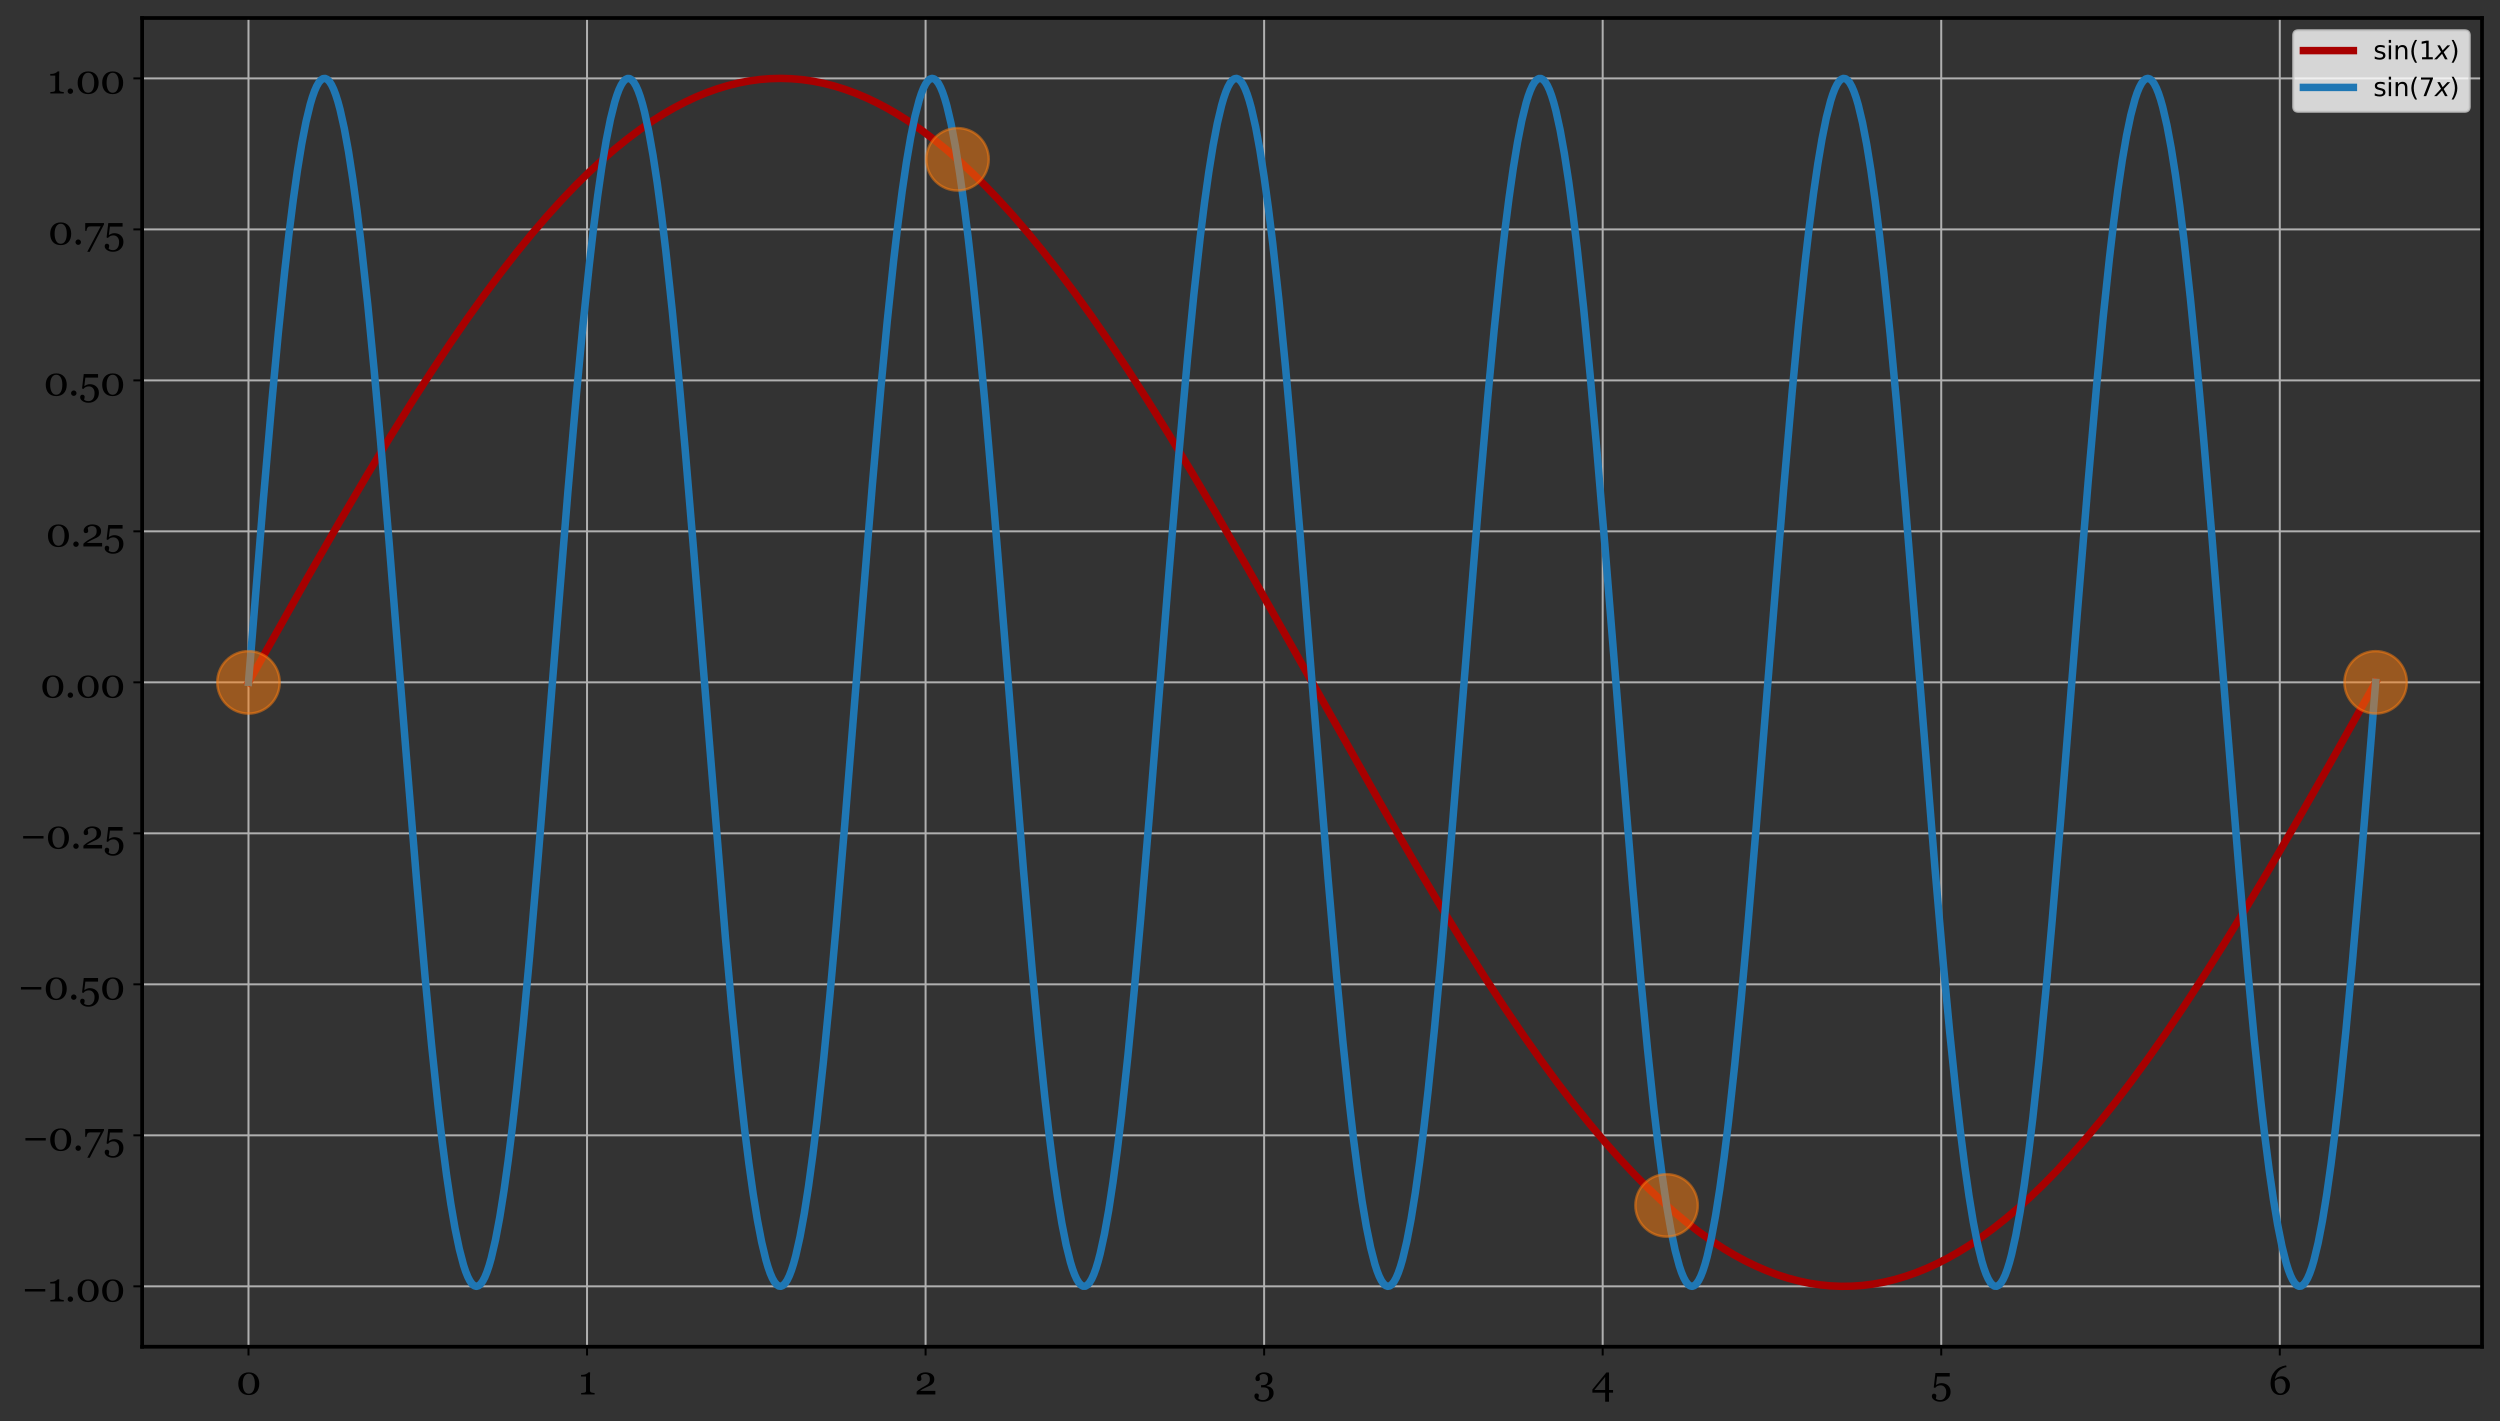 <?xml version="1.0" encoding="utf-8" standalone="no"?>
<!DOCTYPE svg PUBLIC "-//W3C//DTD SVG 1.1//EN"
  "http://www.w3.org/Graphics/SVG/1.1/DTD/svg11.dtd">
<svg xmlns:xlink="http://www.w3.org/1999/xlink" width="1000.79pt" height="568.885pt" viewBox="0 0 1000.79 568.885" xmlns="http://www.w3.org/2000/svg" version="1.1">
 <rect x="0" y="0" width="1000.79" height="568.885" fill="#333333" stroke="none"/>
 <defs>
  <style type="text/css">*{stroke-linejoin: round; stroke-linecap: butt}</style>
 </defs>
 <g id="figure_1">
  <g id="patch_1">
   <path d="M 0 568.885 
L 1000.79 568.885 
L 1000.79 0 
L 0 0 
L 0 568.885 
z
" style="fill: none"/>
  </g>
  <g id="axes_1">
   <g id="patch_2">
    <path d="M 56.895 539.12 
L 993.59 539.12 
L 993.59 7.2 
L 56.895 7.2 
L 56.895 539.12 
z
" style="fill: none"/>
   </g>
   <g id="matplotlib.axis_1">
    <g id="xtick_1">
     <g id="line2d_1">
      <path d="M 99.472 539.12 
L 99.472 7.2 
" clip-path="url(#pf205628ea2)" style="fill: none; stroke: #b0b0b0; stroke-width: 0.8; stroke-linecap: square"/>
     </g>
     <g id="line2d_2">
      <defs>
       <path id="mc0b490b5c8" d="M 0 0 
L 0 3.5 
" style="stroke: #000000; stroke-width: 0.8"/>
      </defs>
      <g>
       <use xlink:href="#mc0b490b5c8" x="99.472" y="539.12" style="stroke: #000000; stroke-width: 0.8"/>
      </g>
     </g>
     <g id="text_1">
      <!-- 0 -->
      <g transform="translate(94.562 558.215) scale(0.16 -0.16)">
       <defs>
        <path id="Georgia-30" d="M 3209 2919 
Q 3409 2678 3507 2354 
Q 3606 2031 3606 1678 
Q 3606 1253 3484 917 
Q 3363 581 3150 359 
Q 2931 131 2631 15 
Q 2331 -100 1963 -100 
Q 1559 -100 1243 34 
Q 928 169 731 403 
Q 525 647 423 973 
Q 322 1300 322 1678 
Q 322 2050 420 2362 
Q 519 2675 728 2928 
Q 928 3172 1243 3312 
Q 1559 3453 1966 3453 
Q 2394 3453 2700 3309 
Q 3006 3166 3209 2919 
z
M 2916 1678 
Q 2916 2422 2661 2831 
Q 2406 3241 1969 3241 
Q 1525 3241 1269 2831 
Q 1013 2422 1013 1678 
Q 1013 972 1258 542 
Q 1503 113 1963 113 
Q 2422 113 2669 542 
Q 2916 972 2916 1678 
z
" transform="scale(0.016)"/>
       </defs>
       <use xlink:href="#Georgia-30"/>
      </g>
     </g>
    </g>
    <g id="xtick_2">
     <g id="line2d_3">
      <path d="M 234.999 539.12 
L 234.999 7.2 
" clip-path="url(#pf205628ea2)" style="fill: none; stroke: #b0b0b0; stroke-width: 0.8; stroke-linecap: square"/>
     </g>
     <g id="line2d_4">
      <g>
       <use xlink:href="#mc0b490b5c8" x="234.999" y="539.12" style="stroke: #000000; stroke-width: 0.8"/>
      </g>
     </g>
     <g id="text_2">
      <!-- 1 -->
      <g transform="translate(231.561 558.215) scale(0.16 -0.16)">
       <defs>
        <path id="Georgia-31" d="M 2528 0 
L 422 0 
L 422 222 
Q 516 228 714 248 
Q 913 269 988 291 
Q 1084 322 1136 392 
Q 1188 463 1188 603 
L 1188 2797 
L 409 2797 
L 409 3059 
L 581 3059 
Q 919 3059 1186 3184 
Q 1453 3309 1569 3453 
L 1828 3453 
Q 1819 3250 1809 2978 
Q 1800 2706 1800 2491 
L 1800 638 
Q 1800 528 1848 442 
Q 1897 356 1988 316 
Q 2069 281 2253 253 
Q 2438 225 2528 222 
L 2528 0 
z
" transform="scale(0.016)"/>
       </defs>
       <use xlink:href="#Georgia-31"/>
      </g>
     </g>
    </g>
    <g id="xtick_3">
     <g id="line2d_5">
      <path d="M 370.526 539.12 
L 370.526 7.2 
" clip-path="url(#pf205628ea2)" style="fill: none; stroke: #b0b0b0; stroke-width: 0.8; stroke-linecap: square"/>
     </g>
     <g id="line2d_6">
      <g>
       <use xlink:href="#mc0b490b5c8" x="370.526" y="539.12" style="stroke: #000000; stroke-width: 0.8"/>
      </g>
     </g>
     <g id="text_3">
      <!-- 2 -->
      <g transform="translate(366.057 558.215) scale(0.16 -0.16)">
       <defs>
        <path id="Georgia-32" d="M 3272 0 
L 344 0 
L 344 425 
Q 428 522 578 642 
Q 728 763 934 903 
Q 1059 988 1234 1088 
Q 1409 1188 1631 1306 
Q 1878 1438 2011 1538 
Q 2144 1638 2253 1784 
Q 2325 1881 2369 2026 
Q 2413 2172 2413 2441 
Q 2413 2831 2203 3014 
Q 1994 3197 1666 3197 
Q 1463 3197 1281 3117 
Q 1100 3038 1009 2897 
Q 1031 2797 1064 2659 
Q 1097 2522 1097 2391 
Q 1097 2272 998 2180 
Q 900 2088 706 2088 
Q 550 2088 465 2195 
Q 381 2303 381 2484 
Q 381 2653 475 2823 
Q 569 2994 744 3138 
Q 916 3278 1169 3365 
Q 1422 3453 1716 3453 
Q 2356 3453 2732 3167 
Q 3109 2881 3109 2403 
Q 3109 2175 3042 1987 
Q 2975 1800 2825 1656 
Q 2659 1497 2437 1383 
Q 2216 1269 1759 1066 
Q 1488 944 1253 811 
Q 1019 678 869 553 
L 3272 553 
L 3272 0 
z
" transform="scale(0.016)"/>
       </defs>
       <use xlink:href="#Georgia-32"/>
      </g>
     </g>
    </g>
    <g id="xtick_4">
     <g id="line2d_7">
      <path d="M 506.053 539.12 
L 506.053 7.2 
" clip-path="url(#pf205628ea2)" style="fill: none; stroke: #b0b0b0; stroke-width: 0.8; stroke-linecap: square"/>
     </g>
     <g id="line2d_8">
      <g>
       <use xlink:href="#mc0b490b5c8" x="506.053" y="539.12" style="stroke: #000000; stroke-width: 0.8"/>
      </g>
     </g>
     <g id="text_4">
      <!-- 3 -->
      <g transform="translate(501.639 558.215) scale(0.16 -0.16)">
       <defs>
        <path id="Georgia-33" d="M 1522 -1141 
Q 1228 -1141 984 -1067 
Q 741 -994 566 -869 
Q 391 -744 295 -581 
Q 200 -419 200 -247 
Q 200 -94 275 29 
Q 350 153 516 153 
Q 703 153 801 61 
Q 900 -31 900 -150 
Q 900 -250 867 -403 
Q 834 -556 816 -622 
Q 838 -650 895 -697 
Q 953 -744 1038 -781 
Q 1138 -828 1247 -856 
Q 1356 -884 1556 -884 
Q 1744 -884 1917 -821 
Q 2091 -759 2222 -622 
Q 2359 -478 2436 -286 
Q 2513 -94 2513 219 
Q 2513 388 2477 553 
Q 2441 719 2344 841 
Q 2247 963 2080 1030 
Q 1913 1097 1656 1097 
L 1247 1097 
L 1247 1456 
L 1519 1456 
Q 1950 1456 2140 1693 
Q 2331 1931 2331 2409 
Q 2331 2800 2147 2998 
Q 1963 3197 1625 3197 
Q 1463 3197 1358 3158 
Q 1253 3119 1188 3081 
Q 1109 3038 1059 2984 
Q 1009 2931 984 2906 
Q 1006 2806 1037 2661 
Q 1069 2516 1069 2384 
Q 1069 2269 970 2176 
Q 872 2084 681 2084 
Q 516 2084 439 2203 
Q 363 2322 363 2478 
Q 363 2641 453 2809 
Q 544 2978 722 3125 
Q 900 3272 1156 3362 
Q 1413 3453 1747 3453 
Q 2131 3453 2382 3339 
Q 2634 3225 2778 3063 
Q 2919 2903 2972 2728 
Q 3025 2553 3025 2428 
Q 3025 2272 2981 2114 
Q 2938 1956 2838 1822 
Q 2728 1675 2548 1554 
Q 2369 1434 2097 1359 
L 2097 1309 
Q 2272 1294 2470 1231 
Q 2669 1169 2828 1047 
Q 2994 919 3100 717 
Q 3206 516 3206 206 
Q 3206 -394 2725 -767 
Q 2244 -1141 1522 -1141 
z
" transform="scale(0.016)"/>
       </defs>
       <use xlink:href="#Georgia-33"/>
      </g>
     </g>
    </g>
    <g id="xtick_5">
     <g id="line2d_9">
      <path d="M 641.58 539.12 
L 641.58 7.2 
" clip-path="url(#pf205628ea2)" style="fill: none; stroke: #b0b0b0; stroke-width: 0.8; stroke-linecap: square"/>
     </g>
     <g id="line2d_10">
      <g>
       <use xlink:href="#mc0b490b5c8" x="641.58" y="539.12" style="stroke: #000000; stroke-width: 0.8"/>
      </g>
     </g>
     <g id="text_5">
      <!-- 4 -->
      <g transform="translate(637.06 558.215) scale(0.16 -0.16)">
       <defs>
        <path id="Georgia-34" d="M 3388 281 
L 2753 281 
L 2753 -1141 
L 2153 -1141 
L 2153 281 
L 153 281 
L 153 763 
L 2344 3434 
L 2753 3434 
L 2753 691 
L 3388 691 
L 3388 281 
z
M 2153 691 
L 2153 2738 
L 466 691 
L 2153 691 
z
" transform="scale(0.016)"/>
       </defs>
       <use xlink:href="#Georgia-34"/>
      </g>
     </g>
    </g>
    <g id="xtick_6">
     <g id="line2d_11">
      <path d="M 777.107 539.12 
L 777.107 7.2 
" clip-path="url(#pf205628ea2)" style="fill: none; stroke: #b0b0b0; stroke-width: 0.8; stroke-linecap: square"/>
     </g>
     <g id="line2d_12">
      <g>
       <use xlink:href="#mc0b490b5c8" x="777.107" y="539.12" style="stroke: #000000; stroke-width: 0.8"/>
      </g>
     </g>
     <g id="text_6">
      <!-- 5 -->
      <g transform="translate(772.881 558.215) scale(0.16 -0.16)">
       <defs>
        <path id="Georgia-35" d="M 2634 1466 
Q 2841 1303 2977 1047 
Q 3113 791 3113 406 
Q 3113 -266 2653 -703 
Q 2194 -1141 1488 -1141 
Q 941 -1141 562 -881 
Q 184 -622 184 -278 
Q 184 -119 262 0 
Q 341 119 503 119 
Q 691 119 789 20 
Q 888 -78 888 -194 
Q 888 -294 853 -444 
Q 819 -594 800 -666 
Q 825 -688 881 -725 
Q 938 -763 1016 -797 
Q 1097 -831 1214 -857 
Q 1331 -884 1488 -884 
Q 1688 -884 1866 -803 
Q 2044 -722 2166 -563 
Q 2300 -388 2367 -164 
Q 2434 59 2434 403 
Q 2434 844 2189 1133 
Q 1944 1422 1544 1422 
Q 1294 1422 1076 1328 
Q 859 1234 688 1016 
L 478 1097 
L 744 3353 
L 2981 3353 
L 2981 2797 
L 997 2797 
L 834 1472 
Q 975 1572 1204 1670 
Q 1434 1769 1709 1769 
Q 1938 1769 2183 1698 
Q 2428 1628 2634 1466 
z
" transform="scale(0.016)"/>
       </defs>
       <use xlink:href="#Georgia-35"/>
      </g>
     </g>
    </g>
    <g id="xtick_7">
     <g id="line2d_13">
      <path d="M 912.634 539.12 
L 912.634 7.2 
" clip-path="url(#pf205628ea2)" style="fill: none; stroke: #b0b0b0; stroke-width: 0.8; stroke-linecap: square"/>
     </g>
     <g id="line2d_14">
      <g>
       <use xlink:href="#mc0b490b5c8" x="912.634" y="539.12" style="stroke: #000000; stroke-width: 0.8"/>
      </g>
     </g>
     <g id="text_7">
      <!-- 6 -->
      <g transform="translate(908.106 558.215) scale(0.16 -0.16)">
       <defs>
        <path id="Georgia-36" d="M 3359 1441 
Q 3359 1116 3242 831 
Q 3125 547 2928 347 
Q 2700 119 2423 9 
Q 2147 -100 1847 -100 
Q 1500 -100 1219 28 
Q 938 156 741 391 
Q 541 628 431 972 
Q 322 1316 322 1744 
Q 322 2859 986 3625 
Q 1650 4391 2766 4544 
L 2822 4263 
L 2541 4213 
Q 1863 3994 1492 3531 
Q 1122 3069 1013 2409 
Q 1281 2644 1543 2741 
Q 1806 2838 2097 2838 
Q 2619 2838 2989 2438 
Q 3359 2038 3359 1441 
z
M 2681 1356 
Q 2681 1863 2448 2169 
Q 2216 2475 1825 2475 
Q 1591 2475 1389 2387 
Q 1188 2300 1000 2094 
Q 997 2056 990 1920 
Q 984 1784 984 1706 
Q 984 975 1223 561 
Q 1463 147 1853 147 
Q 2225 147 2453 470 
Q 2681 794 2681 1356 
z
" transform="scale(0.016)"/>
       </defs>
       <use xlink:href="#Georgia-36"/>
      </g>
     </g>
    </g>
   </g>
   <g id="matplotlib.axis_2">
    <g id="ytick_1">
     <g id="line2d_15">
      <path d="M 56.895 514.942 
L 993.59 514.942 
" clip-path="url(#pf205628ea2)" style="fill: none; stroke: #b0b0b0; stroke-width: 0.8; stroke-linecap: square"/>
     </g>
     <g id="line2d_16">
      <defs>
       <path id="mf783391377" d="M 0 0 
L -3.5 0 
" style="stroke: #000000; stroke-width: 0.8"/>
      </defs>
      <g>
       <use xlink:href="#mf783391377" x="56.895" y="514.942" style="stroke: #000000; stroke-width: 0.8"/>
      </g>
     </g>
     <g id="text_8">
      <!-- −1.00 -->
      <g transform="translate(8.777 520.99) scale(0.16 -0.16)">
       <defs>
        <path id="Georgia-2212" d="M 3650 1553 
L 466 1553 
L 466 1944 
L 3650 1944 
L 3650 1553 
z
" transform="scale(0.016)"/>
        <path id="Georgia-2e" d="M 1297 359 
Q 1297 184 1170 60 
Q 1044 -63 869 -63 
Q 694 -63 567 60 
Q 441 184 441 359 
Q 441 534 567 661 
Q 694 788 869 788 
Q 1044 788 1170 661 
Q 1297 534 1297 359 
z
" transform="scale(0.016)"/>
       </defs>
       <use xlink:href="#Georgia-2212"/>
       <use xlink:href="#Georgia-31" x="64.307"/>
       <use xlink:href="#Georgia-2e" x="107.275"/>
       <use xlink:href="#Georgia-30" x="134.229"/>
       <use xlink:href="#Georgia-30" x="195.605"/>
      </g>
     </g>
    </g>
    <g id="ytick_2">
     <g id="line2d_17">
      <path d="M 56.895 454.497 
L 993.59 454.497 
" clip-path="url(#pf205628ea2)" style="fill: none; stroke: #b0b0b0; stroke-width: 0.8; stroke-linecap: square"/>
     </g>
     <g id="line2d_18">
      <g>
       <use xlink:href="#mf783391377" x="56.895" y="454.497" style="stroke: #000000; stroke-width: 0.8"/>
      </g>
     </g>
     <g id="text_9">
      <!-- −0.75 -->
      <g transform="translate(8.98 460.544) scale(0.16 -0.16)">
       <defs>
        <path id="Georgia-37" d="M 3216 3150 
L 988 -1141 
L 597 -1141 
L 2694 2828 
L 1466 2828 
Q 1194 2828 1041 2822 
Q 888 2816 759 2763 
Q 663 2722 586 2555 
Q 509 2388 469 2128 
L 278 2128 
L 278 3353 
L 3216 3353 
L 3216 3150 
z
" transform="scale(0.016)"/>
       </defs>
       <use xlink:href="#Georgia-2212"/>
       <use xlink:href="#Georgia-30" x="64.307"/>
       <use xlink:href="#Georgia-2e" x="125.684"/>
       <use xlink:href="#Georgia-37" x="152.637"/>
       <use xlink:href="#Georgia-35" x="202.881"/>
      </g>
     </g>
    </g>
    <g id="ytick_3">
     <g id="line2d_19">
      <path d="M 56.895 394.051 
L 993.59 394.051 
" clip-path="url(#pf205628ea2)" style="fill: none; stroke: #b0b0b0; stroke-width: 0.8; stroke-linecap: square"/>
     </g>
     <g id="line2d_20">
      <g>
       <use xlink:href="#mf783391377" x="56.895" y="394.051" style="stroke: #000000; stroke-width: 0.8"/>
      </g>
     </g>
     <g id="text_10">
      <!-- −0.50 -->
      <g transform="translate(7.2 400.099) scale(0.16 -0.16)">
       <use xlink:href="#Georgia-2212"/>
       <use xlink:href="#Georgia-30" x="64.307"/>
       <use xlink:href="#Georgia-2e" x="125.684"/>
       <use xlink:href="#Georgia-35" x="152.637"/>
       <use xlink:href="#Georgia-30" x="205.469"/>
      </g>
     </g>
    </g>
    <g id="ytick_4">
     <g id="line2d_21">
      <path d="M 56.895 333.606 
L 993.59 333.606 
" clip-path="url(#pf205628ea2)" style="fill: none; stroke: #b0b0b0; stroke-width: 0.8; stroke-linecap: square"/>
     </g>
     <g id="line2d_22">
      <g>
       <use xlink:href="#mf783391377" x="56.895" y="333.606" style="stroke: #000000; stroke-width: 0.8"/>
      </g>
     </g>
     <g id="text_11">
      <!-- −0.25 -->
      <g transform="translate(8.082 339.653) scale(0.16 -0.16)">
       <use xlink:href="#Georgia-2212"/>
       <use xlink:href="#Georgia-30" x="64.307"/>
       <use xlink:href="#Georgia-2e" x="125.684"/>
       <use xlink:href="#Georgia-32" x="152.637"/>
       <use xlink:href="#Georgia-35" x="208.496"/>
      </g>
     </g>
    </g>
    <g id="ytick_5">
     <g id="line2d_23">
      <path d="M 56.895 273.16 
L 993.59 273.16 
" clip-path="url(#pf205628ea2)" style="fill: none; stroke: #b0b0b0; stroke-width: 0.8; stroke-linecap: square"/>
     </g>
     <g id="line2d_24">
      <g>
       <use xlink:href="#mf783391377" x="56.895" y="273.16" style="stroke: #000000; stroke-width: 0.8"/>
      </g>
     </g>
     <g id="text_12">
      <!-- 0.00 -->
      <g transform="translate(16.122 279.207) scale(0.16 -0.16)">
       <use xlink:href="#Georgia-30"/>
       <use xlink:href="#Georgia-2e" x="61.377"/>
       <use xlink:href="#Georgia-30" x="88.33"/>
       <use xlink:href="#Georgia-30" x="149.707"/>
      </g>
     </g>
    </g>
    <g id="ytick_6">
     <g id="line2d_25">
      <path d="M 56.895 212.714 
L 993.59 212.714 
" clip-path="url(#pf205628ea2)" style="fill: none; stroke: #b0b0b0; stroke-width: 0.8; stroke-linecap: square"/>
     </g>
     <g id="line2d_26">
      <g>
       <use xlink:href="#mf783391377" x="56.895" y="212.714" style="stroke: #000000; stroke-width: 0.8"/>
      </g>
     </g>
     <g id="text_13">
      <!-- 0.25 -->
      <g transform="translate(18.372 218.762) scale(0.16 -0.16)">
       <use xlink:href="#Georgia-30"/>
       <use xlink:href="#Georgia-2e" x="61.377"/>
       <use xlink:href="#Georgia-32" x="88.33"/>
       <use xlink:href="#Georgia-35" x="144.189"/>
      </g>
     </g>
    </g>
    <g id="ytick_7">
     <g id="line2d_27">
      <path d="M 56.895 152.269 
L 993.59 152.269 
" clip-path="url(#pf205628ea2)" style="fill: none; stroke: #b0b0b0; stroke-width: 0.8; stroke-linecap: square"/>
     </g>
     <g id="line2d_28">
      <g>
       <use xlink:href="#mf783391377" x="56.895" y="152.269" style="stroke: #000000; stroke-width: 0.8"/>
      </g>
     </g>
     <g id="text_14">
      <!-- 0.50 -->
      <g transform="translate(17.49 158.316) scale(0.16 -0.16)">
       <use xlink:href="#Georgia-30"/>
       <use xlink:href="#Georgia-2e" x="61.377"/>
       <use xlink:href="#Georgia-35" x="88.33"/>
       <use xlink:href="#Georgia-30" x="141.162"/>
      </g>
     </g>
    </g>
    <g id="ytick_8">
     <g id="line2d_29">
      <path d="M 56.895 91.823 
L 993.59 91.823 
" clip-path="url(#pf205628ea2)" style="fill: none; stroke: #b0b0b0; stroke-width: 0.8; stroke-linecap: square"/>
     </g>
     <g id="line2d_30">
      <g>
       <use xlink:href="#mf783391377" x="56.895" y="91.823" style="stroke: #000000; stroke-width: 0.8"/>
      </g>
     </g>
     <g id="text_15">
      <!-- 0.75 -->
      <g transform="translate(19.27 97.871) scale(0.16 -0.16)">
       <use xlink:href="#Georgia-30"/>
       <use xlink:href="#Georgia-2e" x="61.377"/>
       <use xlink:href="#Georgia-37" x="88.33"/>
       <use xlink:href="#Georgia-35" x="138.574"/>
      </g>
     </g>
    </g>
    <g id="ytick_9">
     <g id="line2d_31">
      <path d="M 56.895 31.378 
L 993.59 31.378 
" clip-path="url(#pf205628ea2)" style="fill: none; stroke: #b0b0b0; stroke-width: 0.8; stroke-linecap: square"/>
     </g>
     <g id="line2d_32">
      <g>
       <use xlink:href="#mf783391377" x="56.895" y="31.378" style="stroke: #000000; stroke-width: 0.8"/>
      </g>
     </g>
     <g id="text_16">
      <!-- 1.00 -->
      <g transform="translate(19.067 37.425) scale(0.16 -0.16)">
       <use xlink:href="#Georgia-31"/>
       <use xlink:href="#Georgia-2e" x="42.969"/>
       <use xlink:href="#Georgia-30" x="69.922"/>
       <use xlink:href="#Georgia-30" x="131.299"/>
      </g>
     </g>
    </g>
   </g>
   <g id="line2d_33">
    <path d="M 99.472 273.16 
L 123.339 230.801 
L 136.125 208.565 
L 147.206 189.752 
L 156.582 174.263 
L 165.106 160.591 
L 172.778 148.666 
L 180.449 137.139 
L 187.269 127.257 
L 194.088 117.745 
L 200.907 108.627 
L 206.874 100.989 
L 212.84 93.685 
L 218.807 86.728 
L 224.774 80.133 
L 230.741 73.912 
L 235.855 68.886 
L 240.969 64.152 
L 246.084 59.715 
L 251.198 55.582 
L 256.312 51.758 
L 261.427 48.25 
L 265.689 45.572 
L 269.951 43.118 
L 274.213 40.891 
L 278.475 38.895 
L 282.737 37.13 
L 286.999 35.598 
L 291.261 34.301 
L 295.523 33.241 
L 299.784 32.418 
L 304.046 31.832 
L 308.308 31.486 
L 312.57 31.378 
L 316.832 31.51 
L 321.094 31.88 
L 325.356 32.489 
L 329.618 33.336 
L 333.88 34.42 
L 338.142 35.741 
L 342.404 37.296 
L 346.666 39.084 
L 350.928 41.104 
L 355.19 43.353 
L 359.452 45.829 
L 363.714 48.531 
L 368.828 52.065 
L 373.943 55.914 
L 379.057 60.073 
L 384.171 64.535 
L 389.286 69.294 
L 394.4 74.343 
L 399.514 79.676 
L 405.481 86.245 
L 411.448 93.176 
L 417.415 100.456 
L 423.382 108.07 
L 430.201 117.164 
L 437.02 126.652 
L 443.839 136.511 
L 451.51 148.014 
L 459.182 159.919 
L 467.706 173.57 
L 477.082 189.038 
L 487.311 206.37 
L 499.245 227.063 
L 514.588 254.171 
L 554.65 325.213 
L 566.584 345.775 
L 576.812 362.957 
L 586.189 378.261 
L 594.713 391.739 
L 602.384 403.47 
L 610.056 414.783 
L 616.875 424.46 
L 623.694 433.754 
L 630.513 442.641 
L 636.48 450.066 
L 642.447 457.148 
L 648.413 463.874 
L 654.38 470.23 
L 659.494 475.375 
L 664.609 480.231 
L 669.723 484.793 
L 674.838 489.054 
L 679.952 493.007 
L 685.066 496.647 
L 690.181 499.968 
L 694.443 502.49 
L 698.705 504.785 
L 702.967 506.851 
L 707.228 508.685 
L 711.49 510.287 
L 715.752 511.654 
L 720.014 512.786 
L 724.276 513.68 
L 728.538 514.337 
L 732.8 514.755 
L 737.062 514.935 
L 741.324 514.875 
L 745.586 514.576 
L 749.848 514.039 
L 754.11 513.263 
L 758.372 512.25 
L 762.634 511 
L 766.896 509.515 
L 771.158 507.797 
L 775.42 505.846 
L 779.682 503.666 
L 783.944 501.257 
L 788.206 498.623 
L 792.468 495.766 
L 797.582 492.047 
L 802.697 488.017 
L 807.811 483.681 
L 812.925 479.045 
L 818.04 474.115 
L 823.154 468.9 
L 829.121 462.463 
L 835.087 455.66 
L 841.054 448.503 
L 847.021 441.007 
L 852.988 433.185 
L 859.807 423.866 
L 866.626 414.166 
L 874.298 402.829 
L 881.969 391.076 
L 890.493 377.576 
L 899.017 363.663 
L 908.393 347.947 
L 919.474 328.919 
L 932.26 306.508 
L 951.013 273.16 
L 951.013 273.16 
" clip-path="url(#pf205628ea2)" style="fill: none; stroke: #a80000; stroke-width: 3; stroke-linecap: square"/>
   </g>
   <g id="line2d_34">
    <path d="M 99.472 273.16 
L 105.439 199.82 
L 108.848 160.591 
L 111.406 133.392 
L 113.963 108.627 
L 115.668 93.685 
L 117.372 80.133 
L 119.077 68.077 
L 120.782 57.61 
L 122.487 48.813 
L 124.191 41.754 
L 125.044 38.895 
L 125.896 36.489 
L 126.749 34.542 
L 127.601 33.057 
L 128.453 32.038 
L 129.306 31.486 
L 130.158 31.402 
L 131.011 31.787 
L 131.863 32.64 
L 132.715 33.958 
L 133.568 35.741 
L 134.42 37.983 
L 135.273 40.681 
L 136.125 43.83 
L 137.83 51.454 
L 139.535 60.796 
L 141.239 71.783 
L 142.944 84.33 
L 144.649 98.341 
L 147.206 121.86 
L 149.763 148.014 
L 152.32 176.349 
L 155.73 216.662 
L 162.549 301.229 
L 166.811 352.99 
L 170.221 391.739 
L 172.778 418.455 
L 175.335 442.641 
L 177.04 457.148 
L 178.745 470.23 
L 180.449 481.785 
L 182.154 491.723 
L 183.859 499.968 
L 185.564 506.456 
L 186.416 509.024 
L 187.269 511.136 
L 188.121 512.786 
L 188.973 513.972 
L 189.826 514.691 
L 190.678 514.942 
L 191.531 514.724 
L 192.383 514.039 
L 193.235 512.886 
L 194.088 511.269 
L 194.94 509.19 
L 195.792 506.654 
L 196.645 503.666 
L 198.35 496.355 
L 200.054 487.315 
L 201.759 476.616 
L 203.464 464.34 
L 205.169 450.583 
L 206.874 435.452 
L 209.431 410.436 
L 211.988 383.028 
L 215.398 343.596 
L 219.66 291.391 
L 227.331 196.928 
L 230.741 157.908 
L 233.298 130.921 
L 235.855 106.411 
L 237.56 91.661 
L 239.265 78.317 
L 240.969 66.482 
L 242.674 56.249 
L 244.379 47.697 
L 246.084 40.891 
L 246.936 38.161 
L 247.788 35.886 
L 248.641 34.07 
L 249.493 32.718 
L 250.346 31.832 
L 251.198 31.414 
L 252.05 31.464 
L 252.903 31.983 
L 253.755 32.969 
L 254.608 34.42 
L 255.46 36.335 
L 256.312 38.708 
L 257.165 41.535 
L 258.017 44.812 
L 259.722 52.685 
L 261.427 62.266 
L 263.132 73.482 
L 264.836 86.245 
L 266.541 100.456 
L 269.098 124.244 
L 271.655 150.627 
L 274.213 179.143 
L 277.622 219.623 
L 290.408 375.514 
L 292.965 403.47 
L 295.523 429.156 
L 298.08 452.125 
L 299.784 465.728 
L 301.489 477.839 
L 303.194 488.365 
L 304.899 497.222 
L 306.604 504.344 
L 307.456 507.236 
L 308.308 509.674 
L 309.161 511.654 
L 310.013 513.172 
L 310.866 514.225 
L 311.718 514.81 
L 312.57 514.927 
L 313.423 514.576 
L 314.275 513.757 
L 315.128 512.471 
L 315.98 510.722 
L 316.832 508.512 
L 317.685 505.846 
L 318.537 502.73 
L 320.242 495.168 
L 321.947 485.887 
L 323.651 474.957 
L 325.356 462.463 
L 327.061 448.503 
L 329.618 425.052 
L 332.175 398.956 
L 334.733 370.667 
L 338.142 330.397 
L 344.109 256.446 
L 349.223 194.048 
L 352.633 155.244 
L 355.19 128.473 
L 357.747 104.222 
L 359.452 89.666 
L 361.157 76.531 
L 362.862 64.92 
L 364.566 54.923 
L 366.271 46.616 
L 367.976 40.065 
L 368.828 37.464 
L 369.681 35.32 
L 370.533 33.637 
L 371.386 32.418 
L 372.238 31.665 
L 373.09 31.381 
L 373.943 31.565 
L 374.795 32.217 
L 375.647 33.336 
L 376.5 34.92 
L 377.352 36.966 
L 378.205 39.469 
L 379.057 42.426 
L 380.762 49.673 
L 382.467 58.653 
L 384.171 69.294 
L 385.876 81.515 
L 387.581 95.221 
L 389.286 110.305 
L 391.843 135.259 
L 394.4 162.615 
L 397.81 201.997 
L 402.072 254.171 
L 409.743 348.67 
L 413.153 387.743 
L 415.71 414.783 
L 418.267 439.357 
L 419.972 454.156 
L 421.677 467.552 
L 423.382 479.442 
L 425.086 489.734 
L 426.791 498.347 
L 428.496 505.216 
L 429.348 507.979 
L 430.201 510.287 
L 431.053 512.135 
L 431.905 513.521 
L 432.758 514.44 
L 433.61 514.892 
L 434.463 514.875 
L 435.315 514.39 
L 436.167 513.437 
L 437.02 512.019 
L 437.872 510.137 
L 438.725 507.797 
L 439.577 505.002 
L 440.429 501.757 
L 442.134 493.946 
L 443.839 484.424 
L 445.544 473.266 
L 447.249 460.557 
L 448.953 446.395 
L 451.51 422.674 
L 454.068 396.348 
L 456.625 367.877 
L 460.034 327.438 
L 467.706 232.299 
L 471.968 181.249 
L 475.377 143.491 
L 477.935 117.745 
L 480.492 94.707 
L 482.197 81.052 
L 483.901 68.886 
L 485.606 58.303 
L 487.311 49.384 
L 489.016 42.2 
L 489.868 39.276 
L 490.721 36.805 
L 491.573 34.792 
L 492.425 33.241 
L 493.278 32.155 
L 494.13 31.536 
L 494.983 31.385 
L 495.835 31.703 
L 496.687 32.489 
L 497.54 33.741 
L 498.392 35.458 
L 499.245 37.635 
L 500.097 40.268 
L 500.949 43.353 
L 502.654 50.852 
L 504.359 60.073 
L 506.064 70.945 
L 507.768 83.384 
L 509.473 97.294 
L 512.03 120.677 
L 514.588 146.716 
L 517.145 174.957 
L 520.554 215.184 
L 526.521 289.116 
L 531.635 351.553 
L 535.045 390.412 
L 537.602 417.237 
L 540.159 441.553 
L 541.864 456.158 
L 543.569 469.345 
L 545.274 481.012 
L 546.979 491.069 
L 548.683 499.437 
L 550.388 506.052 
L 551.24 508.685 
L 552.093 510.862 
L 552.945 512.579 
L 553.798 513.831 
L 554.65 514.617 
L 555.502 514.935 
L 556.355 514.784 
L 557.207 514.165 
L 558.06 513.079 
L 558.912 511.528 
L 559.764 509.515 
L 560.617 507.044 
L 561.469 504.12 
L 563.174 496.936 
L 564.879 488.017 
L 566.584 477.434 
L 568.288 465.268 
L 569.993 451.613 
L 571.698 436.576 
L 574.255 411.685 
L 576.812 384.381 
L 580.222 345.049 
L 584.484 292.907 
L 592.155 198.373 
L 595.565 159.248 
L 598.122 132.154 
L 600.679 107.516 
L 602.384 92.669 
L 604.089 79.221 
L 605.794 67.275 
L 607.498 56.925 
L 609.203 48.25 
L 610.908 41.318 
L 611.76 38.523 
L 612.613 36.183 
L 613.465 34.301 
L 614.318 32.883 
L 615.17 31.93 
L 616.022 31.445 
L 616.875 31.428 
L 617.727 31.88 
L 618.58 32.799 
L 619.432 34.185 
L 620.284 36.033 
L 621.137 38.341 
L 621.989 41.104 
L 622.842 44.316 
L 624.546 52.065 
L 626.251 61.527 
L 627.956 72.629 
L 629.661 85.284 
L 631.365 99.395 
L 633.923 123.049 
L 636.48 149.318 
L 639.037 177.744 
L 642.447 218.141 
L 649.266 302.739 
L 653.528 354.424 
L 656.937 393.062 
L 659.494 419.668 
L 662.052 443.722 
L 663.756 458.131 
L 665.461 471.107 
L 667.166 482.549 
L 668.871 492.369 
L 670.576 500.491 
L 672.28 506.851 
L 673.133 509.354 
L 673.985 511.4 
L 674.838 512.984 
L 675.69 514.103 
L 676.542 514.755 
L 677.395 514.939 
L 678.247 514.655 
L 679.099 513.902 
L 679.952 512.683 
L 680.804 511 
L 681.657 508.856 
L 682.509 506.255 
L 683.361 503.202 
L 685.066 495.766 
L 686.771 486.605 
L 688.476 475.79 
L 690.181 463.406 
L 691.885 449.547 
L 694.443 426.232 
L 697 400.252 
L 699.557 372.057 
L 702.967 331.874 
L 708.933 257.963 
L 714.048 195.487 
L 717.457 156.574 
L 720.014 129.694 
L 722.572 105.313 
L 724.276 90.66 
L 725.981 77.42 
L 727.686 65.697 
L 729.391 55.582 
L 731.095 47.152 
L 732.8 40.474 
L 733.653 37.808 
L 734.505 35.598 
L 735.357 33.849 
L 736.21 32.563 
L 737.062 31.744 
L 737.915 31.393 
L 738.767 31.51 
L 739.619 32.095 
L 740.472 33.148 
L 741.324 34.666 
L 742.177 36.646 
L 743.029 39.084 
L 743.881 41.976 
L 745.586 49.098 
L 747.291 57.955 
L 748.996 68.481 
L 750.701 80.592 
L 752.405 94.195 
L 754.11 109.185 
L 756.667 134.013 
L 759.224 161.265 
L 762.634 200.545 
L 766.896 252.655 
L 774.568 347.224 
L 777.977 386.401 
L 780.534 413.548 
L 783.091 438.25 
L 784.796 453.144 
L 786.501 466.644 
L 788.206 478.645 
L 789.911 489.054 
L 791.615 497.789 
L 793.32 504.785 
L 794.173 507.612 
L 795.025 509.985 
L 795.877 511.9 
L 796.73 513.351 
L 797.582 514.337 
L 798.435 514.856 
L 799.287 514.906 
L 800.139 514.488 
L 800.992 513.602 
L 801.844 512.25 
L 802.697 510.434 
L 803.549 508.159 
L 804.401 505.429 
L 805.254 502.248 
L 806.958 494.562 
L 808.663 485.16 
L 810.368 474.115 
L 812.073 461.514 
L 813.778 447.453 
L 816.335 423.866 
L 818.892 397.654 
L 821.449 369.274 
L 824.859 328.919 
L 831.678 244.336 
L 835.94 192.613 
L 839.349 153.919 
L 841.907 127.257 
L 844.464 103.138 
L 846.169 88.679 
L 847.873 75.65 
L 849.578 64.152 
L 851.283 54.273 
L 852.988 46.089 
L 854.693 39.666 
L 855.545 37.13 
L 856.397 35.051 
L 857.25 33.434 
L 858.102 32.281 
L 858.954 31.596 
L 859.807 31.378 
L 860.659 31.629 
L 861.512 32.348 
L 862.364 33.534 
L 863.216 35.184 
L 864.069 37.296 
L 864.921 39.864 
L 865.774 42.885 
L 867.478 50.258 
L 869.183 59.359 
L 870.888 70.116 
L 872.593 82.446 
L 874.298 96.254 
L 876.855 119.5 
L 879.412 145.422 
L 881.969 173.57 
L 885.379 213.709 
L 891.345 287.598 
L 896.46 350.113 
L 899.869 389.079 
L 902.427 416.013 
L 904.984 440.458 
L 906.689 455.161 
L 908.393 468.453 
L 910.098 480.231 
L 911.803 490.406 
L 913.508 498.897 
L 915.212 505.639 
L 916.065 508.337 
L 916.917 510.579 
L 917.77 512.362 
L 918.622 513.68 
L 919.474 514.533 
L 920.327 514.918 
L 921.179 514.834 
L 922.032 514.282 
L 922.884 513.263 
L 923.736 511.778 
L 924.589 509.831 
L 925.441 507.425 
L 926.294 504.566 
L 927.998 497.507 
L 929.703 488.71 
L 931.408 478.243 
L 933.113 466.187 
L 934.817 452.635 
L 936.522 437.693 
L 939.079 412.928 
L 941.637 385.729 
L 945.046 346.5 
L 949.308 294.422 
L 951.013 273.16 
L 951.013 273.16 
" clip-path="url(#pf205628ea2)" style="fill: none; stroke: #1f77b4; stroke-width: 3; stroke-linecap: square"/>
   </g>
   <g id="line2d_35">
    <defs>
     <path id="m1b8a7273bd" d="M 0 12.5 
C 3.315 12.5 6.495 11.183 8.839 8.839 
C 11.183 6.495 12.5 3.315 12.5 0 
C 12.5 -3.315 11.183 -6.495 8.839 -8.839 
C 6.495 -11.183 3.315 -12.5 0 -12.5 
C -3.315 -12.5 -6.495 -11.183 -8.839 -8.839 
C -11.183 -6.495 -12.5 -3.315 -12.5 0 
C -12.5 3.315 -11.183 6.495 -8.839 8.839 
C -6.495 11.183 -3.315 12.5 0 12.5 
z
" style="stroke: #ff7f0e; stroke-opacity: 0.5"/>
    </defs>
    <g clip-path="url(#pf205628ea2)">
     <use xlink:href="#m1b8a7273bd" x="99.472" y="273.16" style="fill: #ff7f0e; fill-opacity: 0.5; stroke: #ff7f0e; stroke-opacity: 0.5"/>
     <use xlink:href="#m1b8a7273bd" x="383.319" y="63.771" style="fill: #ff7f0e; fill-opacity: 0.5; stroke: #ff7f0e; stroke-opacity: 0.5"/>
     <use xlink:href="#m1b8a7273bd" x="667.166" y="482.549" style="fill: #ff7f0e; fill-opacity: 0.5; stroke: #ff7f0e; stroke-opacity: 0.5"/>
     <use xlink:href="#m1b8a7273bd" x="951.013" y="273.16" style="fill: #ff7f0e; fill-opacity: 0.5; stroke: #ff7f0e; stroke-opacity: 0.5"/>
    </g>
   </g>
   <g id="patch_3">
    <path d="M 56.895 539.12 
L 56.895 7.2 
" style="fill: none; stroke: #000000; stroke-width: 1.5; stroke-linejoin: miter; stroke-linecap: square"/>
   </g>
   <g id="patch_4">
    <path d="M 993.59 539.12 
L 993.59 7.2 
" style="fill: none; stroke: #000000; stroke-width: 1.5; stroke-linejoin: miter; stroke-linecap: square"/>
   </g>
   <g id="patch_5">
    <path d="M 56.895 539.12 
L 993.59 539.12 
" style="fill: none; stroke: #000000; stroke-width: 1.5; stroke-linejoin: miter; stroke-linecap: square"/>
   </g>
   <g id="patch_6">
    <path d="M 56.895 7.2 
L 993.59 7.2 
" style="fill: none; stroke: #000000; stroke-width: 1.5; stroke-linejoin: miter; stroke-linecap: square"/>
   </g>
   <g id="legend_1">
    <g id="patch_7">
     <path d="M 920.09 44.656 
L 986.59 44.656 
Q 988.59 44.656 988.59 42.656 
L 988.59 14.2 
Q 988.59 12.2 986.59 12.2 
L 920.09 12.2 
Q 918.09 12.2 918.09 14.2 
L 918.09 42.656 
Q 918.09 44.656 920.09 44.656 
z
" style="fill: #ffffff; opacity: 0.8; stroke: #cccccc; stroke-linejoin: miter"/>
    </g>
    <g id="line2d_36">
     <path d="M 922.09 20.259 
L 932.09 20.259 
L 942.09 20.259 
" style="fill: none; stroke: #a80000; stroke-width: 3; stroke-linecap: square"/>
    </g>
    <g id="text_17">
     <!-- $\sin(1x)$ -->
     <g transform="translate(950.09 23.759) scale(0.1 -0.1)">
      <defs>
       <path id="DejaVuSans-73" d="M 2834 3397 
L 2834 2853 
Q 2591 2978 2328 3040 
Q 2066 3103 1784 3103 
Q 1356 3103 1142 2972 
Q 928 2841 928 2578 
Q 928 2378 1081 2264 
Q 1234 2150 1697 2047 
L 1894 2003 
Q 2506 1872 2764 1633 
Q 3022 1394 3022 966 
Q 3022 478 2636 193 
Q 2250 -91 1575 -91 
Q 1294 -91 989 -36 
Q 684 19 347 128 
L 347 722 
Q 666 556 975 473 
Q 1284 391 1588 391 
Q 1994 391 2212 530 
Q 2431 669 2431 922 
Q 2431 1156 2273 1281 
Q 2116 1406 1581 1522 
L 1381 1569 
Q 847 1681 609 1914 
Q 372 2147 372 2553 
Q 372 3047 722 3315 
Q 1072 3584 1716 3584 
Q 2034 3584 2315 3537 
Q 2597 3491 2834 3397 
z
" transform="scale(0.016)"/>
       <path id="DejaVuSans-69" d="M 603 3500 
L 1178 3500 
L 1178 0 
L 603 0 
L 603 3500 
z
M 603 4863 
L 1178 4863 
L 1178 4134 
L 603 4134 
L 603 4863 
z
" transform="scale(0.016)"/>
       <path id="DejaVuSans-6e" d="M 3513 2113 
L 3513 0 
L 2938 0 
L 2938 2094 
Q 2938 2591 2744 2837 
Q 2550 3084 2163 3084 
Q 1697 3084 1428 2787 
Q 1159 2491 1159 1978 
L 1159 0 
L 581 0 
L 581 3500 
L 1159 3500 
L 1159 2956 
Q 1366 3272 1645 3428 
Q 1925 3584 2291 3584 
Q 2894 3584 3203 3211 
Q 3513 2838 3513 2113 
z
" transform="scale(0.016)"/>
       <path id="DejaVuSans-28" d="M 1984 4856 
Q 1566 4138 1362 3434 
Q 1159 2731 1159 2009 
Q 1159 1288 1364 580 
Q 1569 -128 1984 -844 
L 1484 -844 
Q 1016 -109 783 600 
Q 550 1309 550 2009 
Q 550 2706 781 3412 
Q 1013 4119 1484 4856 
L 1984 4856 
z
" transform="scale(0.016)"/>
       <path id="DejaVuSans-31" d="M 794 531 
L 1825 531 
L 1825 4091 
L 703 3866 
L 703 4441 
L 1819 4666 
L 2450 4666 
L 2450 531 
L 3481 531 
L 3481 0 
L 794 0 
L 794 531 
z
" transform="scale(0.016)"/>
       <path id="DejaVuSans-Oblique-78" d="M 3841 3500 
L 2234 1784 
L 3219 0 
L 2559 0 
L 1819 1388 
L 531 0 
L -166 0 
L 1556 1844 
L 641 3500 
L 1300 3500 
L 1972 2234 
L 3144 3500 
L 3841 3500 
z
" transform="scale(0.016)"/>
       <path id="DejaVuSans-29" d="M 513 4856 
L 1013 4856 
Q 1481 4119 1714 3412 
Q 1947 2706 1947 2009 
Q 1947 1309 1714 600 
Q 1481 -109 1013 -844 
L 513 -844 
Q 928 -128 1133 580 
Q 1338 1288 1338 2009 
Q 1338 2731 1133 3434 
Q 928 4138 513 4856 
z
" transform="scale(0.016)"/>
      </defs>
      <use xlink:href="#DejaVuSans-73" transform="translate(0 0.016)"/>
      <use xlink:href="#DejaVuSans-69" transform="translate(52.1 0.016)"/>
      <use xlink:href="#DejaVuSans-6e" transform="translate(79.883 0.016)"/>
      <use xlink:href="#DejaVuSans-28" transform="translate(143.262 0.016)"/>
      <use xlink:href="#DejaVuSans-31" transform="translate(182.275 0.016)"/>
      <use xlink:href="#DejaVuSans-Oblique-78" transform="translate(245.898 0.016)"/>
      <use xlink:href="#DejaVuSans-29" transform="translate(305.078 0.016)"/>
     </g>
    </g>
    <g id="line2d_37">
     <path d="M 922.09 34.987 
L 932.09 34.987 
L 942.09 34.987 
" style="fill: none; stroke: #1f77b4; stroke-width: 3; stroke-linecap: square"/>
    </g>
    <g id="text_18">
     <!-- $\sin(7x)$ -->
     <g transform="translate(950.09 38.487) scale(0.1 -0.1)">
      <defs>
       <path id="DejaVuSans-37" d="M 525 4666 
L 3525 4666 
L 3525 4397 
L 1831 0 
L 1172 0 
L 2766 4134 
L 525 4134 
L 525 4666 
z
" transform="scale(0.016)"/>
      </defs>
      <use xlink:href="#DejaVuSans-73" transform="translate(0 0.016)"/>
      <use xlink:href="#DejaVuSans-69" transform="translate(52.1 0.016)"/>
      <use xlink:href="#DejaVuSans-6e" transform="translate(79.883 0.016)"/>
      <use xlink:href="#DejaVuSans-28" transform="translate(143.262 0.016)"/>
      <use xlink:href="#DejaVuSans-37" transform="translate(182.275 0.016)"/>
      <use xlink:href="#DejaVuSans-Oblique-78" transform="translate(245.898 0.016)"/>
      <use xlink:href="#DejaVuSans-29" transform="translate(305.078 0.016)"/>
     </g>
    </g>
   </g>
  </g>
 </g>
 <defs>
  <clipPath id="pf205628ea2">
   <rect x="56.895" y="7.2" width="936.695" height="531.92"/>
  </clipPath>
 </defs>
</svg>
